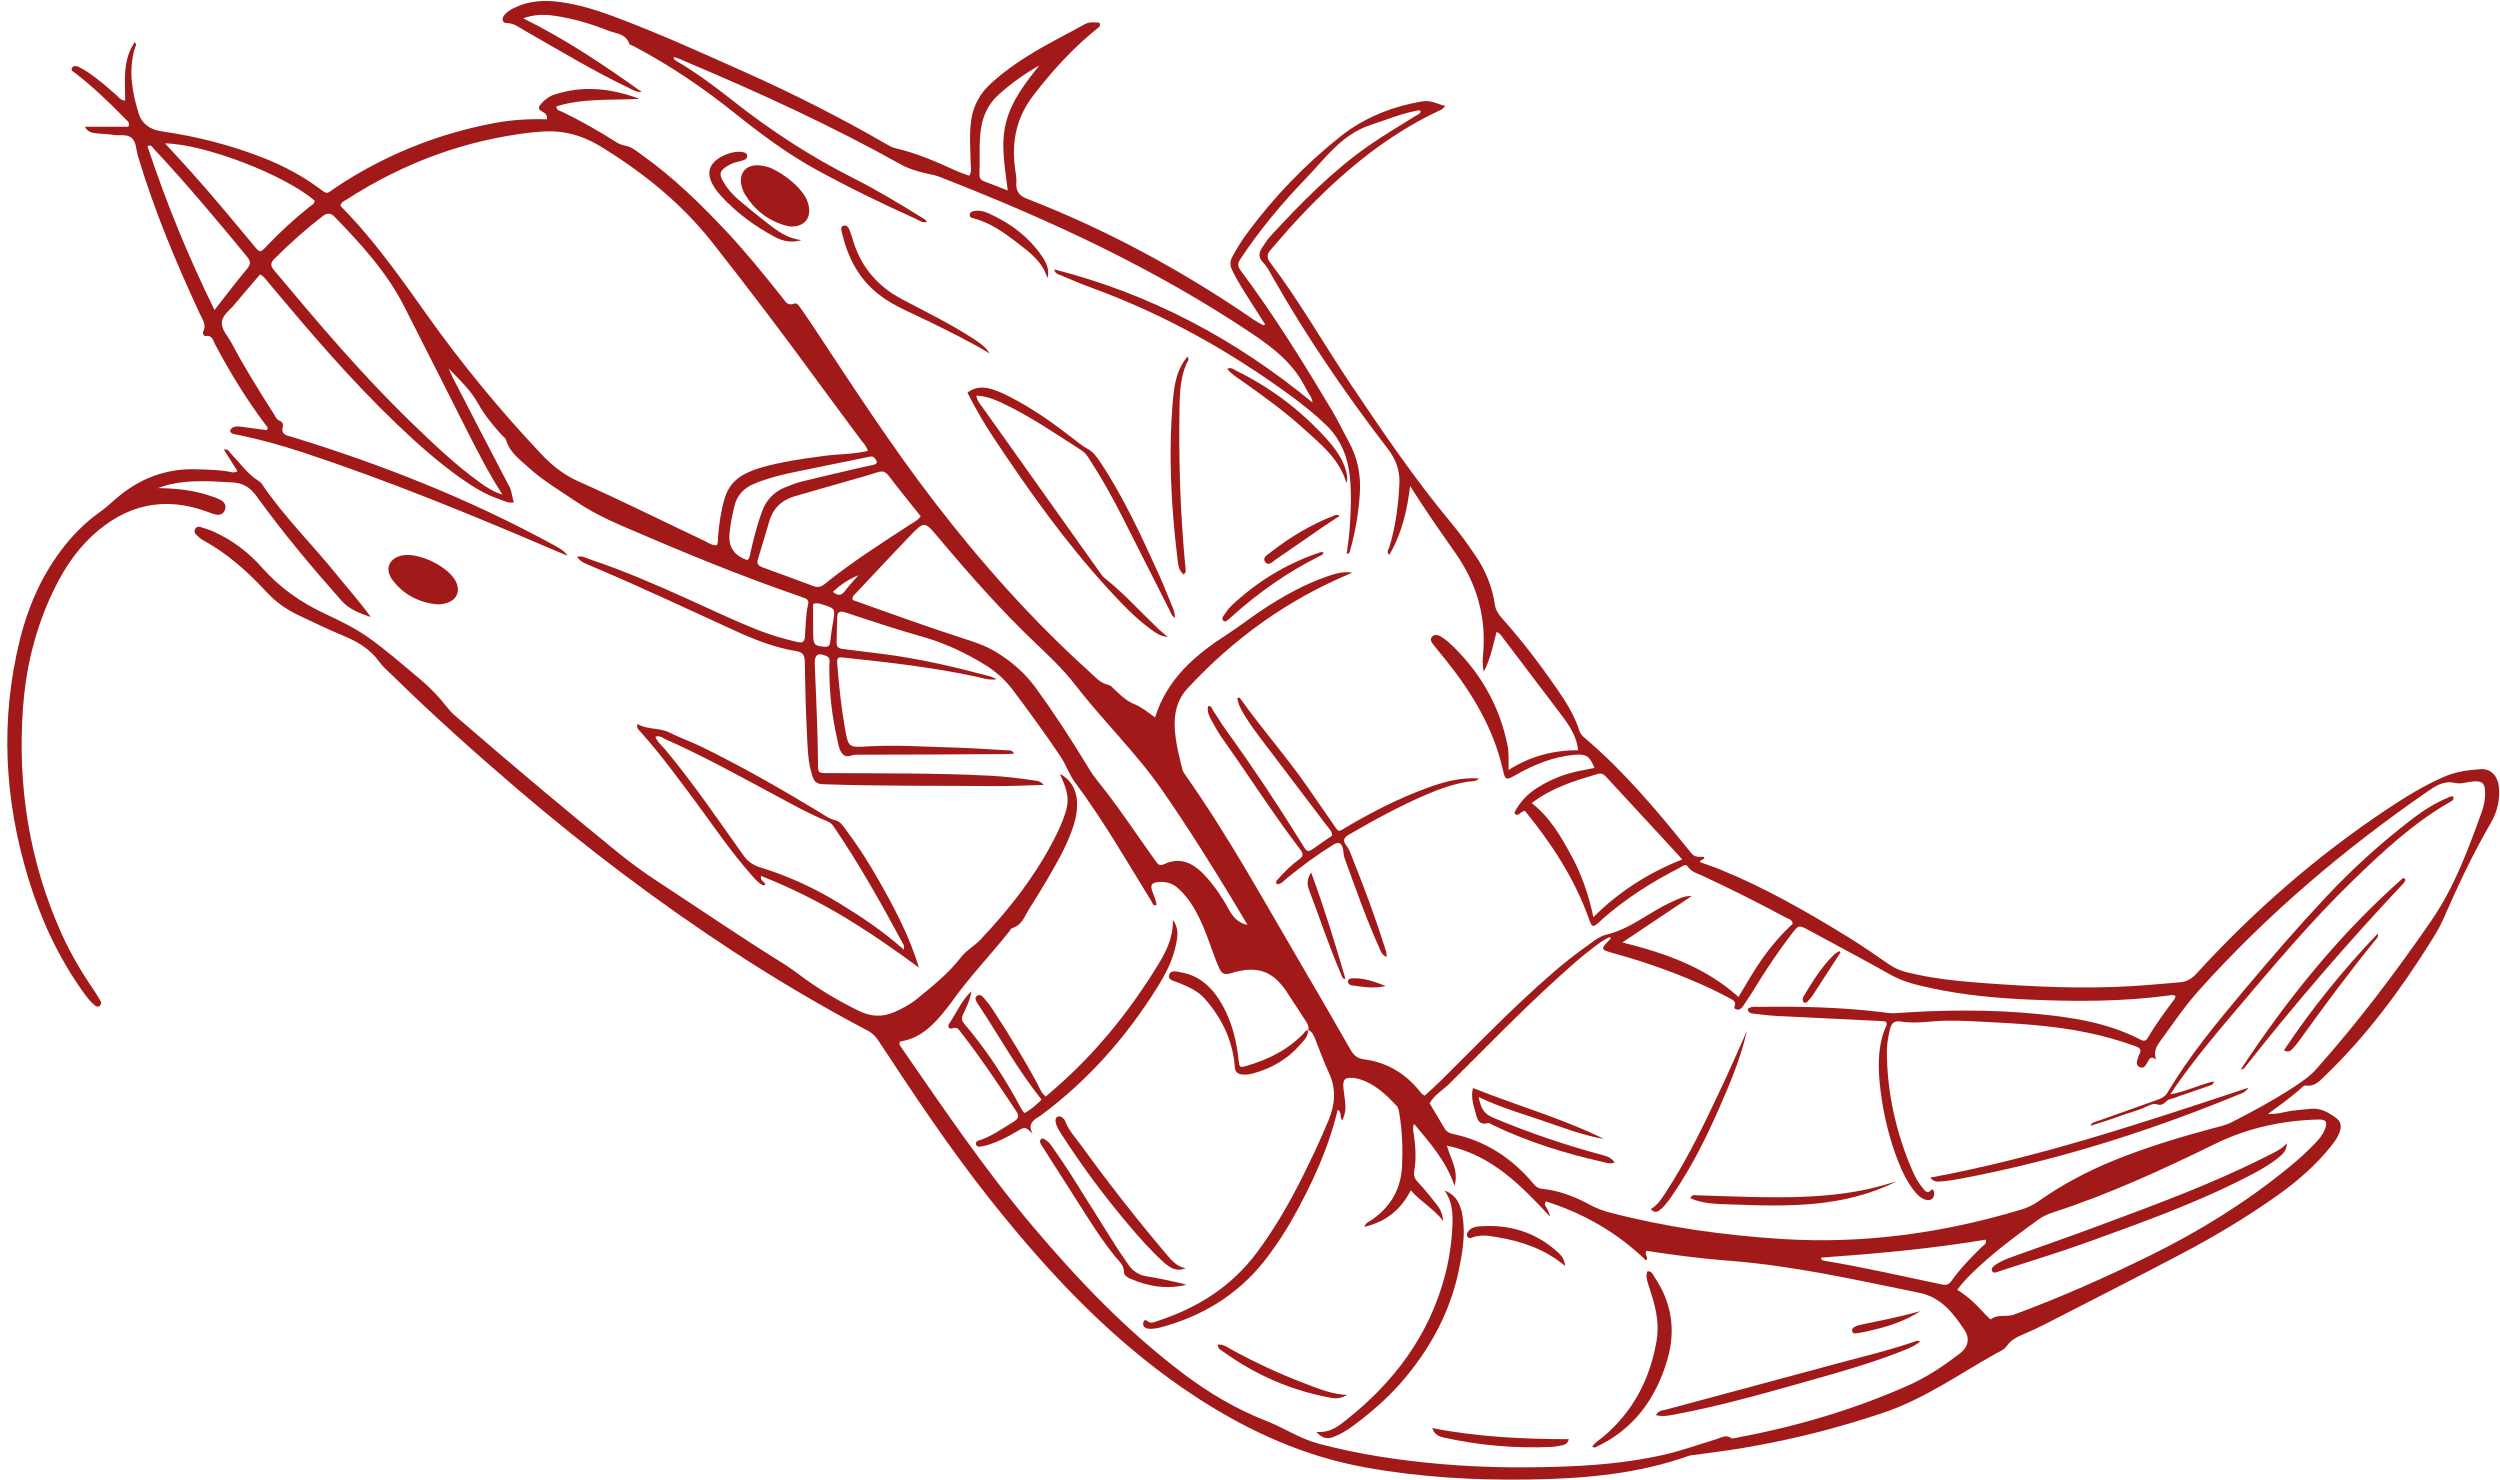 <?xml version="1.0" encoding="UTF-8" standalone="no"?><svg xmlns="http://www.w3.org/2000/svg" xmlns:xlink="http://www.w3.org/1999/xlink" fill="#a21919" height="304.3" preserveAspectRatio="xMidYMid meet" version="1" viewBox="-1.5 -0.2 513.9 304.3" width="513.9" zoomAndPan="magnify"><g><g id="change1_1"><path d="M267.43,211.58c.18-.78-.19-1.38-.59-2-1.32-2-2.58-4.04-3.93-6.03-2.75-4.06-5.78-5.17-10.54-3.95-.39,.1-.76,.25-1.15,.34-1.05,.24-1.58,.03-2.12-1.18-1.24-2.77-2.07-5.69-3.26-8.47-1.28-2.96-2.77-5.76-5.22-7.94-1.23-1.09-2.67-1.39-4.2-1.21-1.23,.15-1.45,.62-1.08,1.8,.3,.97,.85,1.87,.88,2.94-.78,.13-.82-.47-1.03-.82-5.08-8.22-9.89-16.63-15.68-24.39-1.26-1.69-1.88-3.7-3.04-5.42-3.13-4.64-6.42-9.17-9.79-13.64-1.61-2.14-3.58-3.86-5.86-5.25-4.04-2.47-8.31-4.45-12.88-5.73-4.85-1.36-9.63-2.94-14.4-4.52-.53-.18-1.06-.37-1.6-.51-.74-.19-1.3,.02-1.33,.87-.07,1.84-.1,3.68-.14,5.51-.02,1.15,.86,1.17,1.65,1.27,2.77,.35,5.55,.68,8.32,1.04,7.3,.97,14.45,2.63,21.55,4.54,.37,.1,.72,.29,1.41,.58-1.67,.29-2.92-.24-4.14-.5-9-1.95-18.13-2.95-27.26-3.93-1.34-.14-1.5-.03-1.38,1.46,.35,4.38,.79,8.76,1.57,13.08,.71,3.96,.73,3.94,4.69,3.71,5.84-.34,11.67,.07,17.5,.23,3.67,.1,7.34,.36,11.01,.57,.52,.03,1.15-.15,1.55,.7-.65,.03-1.22,.07-1.8,.08-10.23,.06-20.47,.13-30.7,.13-.85,0-1.77,.67-2.52,.05-.91-.75-1.03-1.97-1.28-3.04-1.18-5.08-1.72-10.24-1.66-15.46,0-.65,.32-1.44-.63-1.85-1.71-.75-2.44-.25-2.37,1.63,.25,6.87,.64,13.74,.67,20.61,0,1.81,.05,1.82,1.87,1.84,11.19,.08,22.39-.04,33.58,.54,3.12,.16,6.21,.56,9.29,1.01,.54,.08,1.06,.18,1.65,.88-3.46,.09-6.63,.26-9.8,.24-11.83-.1-23.67,.03-35.5-.38-1.27-.04-1.84-.38-2.28-1.77-.92-2.89-.94-5.83-1.09-8.76-.25-4.87-.36-9.75-.44-14.62-.02-1.32-.29-1.97-1.76-2.21-4.36-.72-8.47-2.32-12.48-4.15-9.96-4.55-19.85-9.23-29.95-13.47-.93-.39-1.95-.72-2.62-1.78,1.11-.25,1.96,.3,2.82,.59,6.9,2.32,13.57,5.21,20.19,8.21,4.66,2.11,9.28,4.31,14.03,6.2,2.68,1.06,5.43,1.88,8.24,2.52,.96,.22,1.47,.07,1.56-1.08,.17-2.23,.14-4.48,.66-6.67,.15-.63-.09-1.09-.75-1.28-.31-.09-.59-.24-.9-.34-12.56-4.31-24.8-9.39-36.98-14.66-3.17-1.37-6.2-2.91-9.06-4.84-3.31-2.23-6.76-4.26-9.74-6.96-1.82-1.65-3.88-3.1-4.65-5.65-.15-.48-.71-.84-1.08-1.26-1.75-1.96-3.38-3.93-4.69-6.29-1.48-2.68-3.8-4.89-6.04-7.18,.26,.59,.49,1.19,.78,1.75,3.89,7.52,7.76,15.06,11.71,22.55,.52,.99,.49,2.1,.93,3.19-1.1,.28-2.11-.32-3.12-.67-2.9-.99-5.47-2.62-7.95-4.38-4.64-3.3-8.88-7.07-12.98-11-9.44-9.02-17.9-18.94-26.27-28.93-.51-.61-.91-1.32-1.86-1.87-1.72,2.01-3.5,4.04-5.22,6.13-.96,1.17-2.48,2.2-2.64,3.63-.17,1.53,1.2,2.88,1.94,4.28,2.66,5.02,5.67,9.83,8.72,14.62,.34,.53,.55,1.18,1.21,1.43,.53,.21,.78,.68,.66,1.14-.46,1.79,.83,1.87,1.98,2.22,18.46,5.65,36.33,12.74,53.31,21.97,1.17,.64,2.41,1.2,3.26,2.43-.91-.38-1.83-.75-2.74-1.14-16.97-7.28-34.04-14.28-51.58-20.08-4.48-1.48-9.02-2.74-13.64-3.68-.31-.06-.64-.08-.92-.21-.28-.13-.59-.34-.46-.72,.07-.2,.25-.4,.44-.51,.59-.33,1.23-.27,1.87-.19,1.73,.24,3.47,.47,5.17,.71,.43-.5,.02-.77-.19-1.05-3.97-5.24-7.37-10.84-10.45-16.63-.4-.76-.53-1.9-1.92-1.68-.37,.06-.69-.49-.49-.9,.69-1.39-.14-2.45-.67-3.59-4.92-10.59-9.43-21.34-12.77-32.55-.38-1.28-.29-2.89-1.36-3.74-.98-.78-2.47-.35-3.73-.57-1.1-.19-2.23-.15-3.34-.3-.89-.12-1.89-.18-2.45-1.37h8.92c.43-.89-.26-1.23-.67-1.66-3.23-3.33-6.59-6.52-10.26-9.38-.35-.27-.98-.47-.63-1.07,.28-.48,.85-.42,1.29-.21,.65,.31,1.28,.66,1.88,1.06,2.13,1.42,4.05,3.11,5.97,4.81,.45,.4,.78,1.01,1.77,1.08-.01-4.11-.57-8.31,1.96-12,.55,.51,.11,.9,0,1.29-1.33,4.58-.52,9.08,.84,13.44,.62,1.98,2.31,3.26,4.66,3.59,7.3,1.04,14.41,2.86,21.27,5.59,3.95,1.58,7.68,3.56,11.11,6.1,1.86,1.38,1.48,1.17,3.26-.02,9.96-6.68,20.84-11.09,32.61-13.34,3.63-.69,7.29-.92,10.99-.8,.18-.85-.42-1.31-.9-1.54-1.2-.58-.75-1.15-.16-1.8,.72-.78,1.57-1.41,2.56-1.73,5.92-1.96,11.74-1.3,17.51,.86-5.72,.34-11.51-.19-17.07,1.55,.05,.93,.77,.91,1.22,1.13,3.67,1.79,7.22,3.77,10.66,5.96,.67,.43,1.31,.83,2.16,.96,1.38,.21,2.44,1.15,3.54,1.93,6.35,4.52,11.91,9.92,17.23,15.58,4.11,4.37,7.88,9.04,11.62,13.73,.62,.77,1.05,1.82,2.46,1.25,.55-.22,.97,.44,1.29,.9,.87,1.24,1.74,2.49,2.58,3.76,8.06,12.21,16.02,24.49,24.94,36.1,9.62,12.51,20.08,24.27,31.81,34.86,1.22,1.11,2.31,2.44,4.09,2.8,.35,.07,.65,.45,.94,.72,1.28,1.19,2.47,2.47,4.17,3.15,1.54,.62,2.85,1.7,4.35,2.78,2.5-7.92,8.18-12.79,14.68-16.98,2.48-1.6,4.82-3.43,7.28-5.07,4.27-2.83,8.73-5.34,13.6-7,1.62-.55,3.25-1.02,4.99-.7-13.12,5.41-24.29,13.44-33.85,23.76-2.77,2.98-2.96,6.62-2.44,10.35,.3,2.13,.85,4.22,1.35,6.31,.11,.45,.41,.86,.68,1.25,8.76,12.44,16.07,25.77,23.75,38.86,3.4,5.79,6.76,11.6,10.09,17.43,.63,1.11,1.35,1.88,2.7,2.05,4.94,.62,8.85,3.04,11.88,6.96,.14,.18,.37,.28,.72,.53,1.09-1.02,2.23-2.01,3.3-3.07,5.74-5.68,11.35-11.49,17.27-16.99,3.98-3.71,8.03-7.34,12.47-10.49,1.37-.97,2.72-2.18,4.31-2.55,4.97-1.18,8.75-4.6,13.25-6.64,1.35-.61,2.64-1.39,4.28-1.29-4.68,3.13-9.36,6.26-14.25,9.53,8.84,2.22,17.08,5.08,23.87,11.21,1.69-2.81,3.22-5.52,5.02-8.05,1.81-2.55,3.85-4.9,6.12-6.98-.09-.91-.84-.99-1.35-1.26-5.63-3.04-11.34-5.9-17.14-8.6-1.06-.49-2.26-.76-3.01-1.85-.54-.78-1.18-.09-1.68,.16-5.72,2.91-11.11,6.32-15.94,10.58-.24,.21-.45,.45-.69,.66-1.25,1.09-1.46,1.02-2.04-.62-2.94-8.32-7.69-15.56-13.17-22.27-.83,.02-1.1,.89-1.79,.79-.27-.14-.43-.37-.32-.59,1.09-2.11,2.7-3.76,4.7-5.01,2.81-1.76,5.84-2.94,9.11-3.53,.86-.16,1.72-.35,2.58-.52-1.05-2.45-1.66-2.89-4.03-2.69-4.39,.36-8.36,2-12.15,4.15-2,1.13-2.16,1.11-2.65-1.06-1.95-8.63-6.41-15.94-11.86-22.74-.8-1-1.63-1.97-2.42-2.98-.39-.51-.82-1.12-.21-1.7,.54-.52,1.22-.29,1.78,.05,.55,.32,1.08,.7,1.55,1.13,6.3,5.8,10.44,12.85,12.13,21.28,.16,.78,.17,1.59,.2,2.38,.03,.79,0,1.58,0,2.61,4.4-2.78,9.17-4.09,14.3-4.05-.37-3.49-2.48-5.97-4.41-8.54-3.61-4.79-7.24-9.56-10.87-14.33-.38-.49-.64-1.11-1.49-1.45-.71,2.62-1.14,5.32-2.63,8.16-.35-1.59-.21-2.69-.12-3.76,.64-7.57-1.33-14.38-5.68-20.58-3.16-4.51-6.32-9.03-9.34-13.82-.6,5-1.7,9.79-4.28,14.16-.66-.62-.14-1.14,.02-1.64,1.3-4.23,1.84-8.57,2.06-12.98,.13-2.76-.75-5.06-2.4-7.21-8.67-11.3-16.72-23.02-23.74-35.43-.55-.97-1.06-2.02-1.83-2.79-1.01-1-.98-1.94-.32-2.99,.55-.88,1.13-1.76,1.82-2.52,6.18-6.71,12.56-13.23,20.06-18.49,3.13-2.2,6.46-4.12,9.7-6.17,.39-.25,.88-.38,1.08-.85-.03-.36-.3-.33-.5-.3-3.39,.61-6.56,1.93-9.81,3-5.97,1.97-9.3,6.87-13.3,11.01-4.94,5.12-9.49,10.58-13.44,16.54-.7,1.05-.52,1.59,.13,2.46,6.89,9.24,12.94,19.03,18.84,28.92,1.18,1.99,2.16,4.1,3.28,6.13,1.88,3.39,2.56,6.99,2.29,10.85-.27,3.93-.92,7.77-1.99,11.54-.08,.29-.08,.66-.71,.72,.21-1.73,.49-3.41,.61-5.11,.24-3.51,.4-7.04,.07-10.54-.39-4.14-1.83-7.88-4.91-10.85-2.19-2.11-4.55-4.02-7-5.82-12.7-9.33-26.31-16.96-41.15-22.37-2.17-.79-4.31-1.71-6.44-2.61-.48-.2-1.12-.27-1.28-1.19,19.76,5.05,37.23,14.3,53.09,27.38-.17-1.26-.9-1.93-1.29-2.74-2.44-5.08-6.55-8.35-11.17-11.45-20.05-13.44-41.77-23.47-64.16-32.19-.82-.32-1.67-.5-2.54-.68-1.95-.42-3.86-.98-5.62-1.97-14.18-7.92-28.93-14.67-43.89-20.98-.86-.36-1.68-.87-2.7-.98,.16,.63,.61,.78,.99,1,4.07,2.41,7.82,5.26,11.53,8.18,7.68,6.05,15.86,11.34,24.6,15.75,4.86,2.45,9.5,5.27,14.12,8.14,.32,.2,.7,.35,.82,.8-.88,.24-1.53-.32-2.23-.64-6.99-3.16-13.9-6.5-20.62-10.2-5.98-3.29-11.41-7.37-16.72-11.62-6.51-5.21-13.38-9.85-20.76-13.73-.28-.15-.74-.24-.82-.46-.72-2.11-2.78-2.07-4.36-2.7-3.49-1.39-7.09-2.46-10.83-3.02-2.56-.38-4.45-.26-6.62,.5,8.74,4.29,16.61,9.61,24.37,15.14-1.04,.09-1.85-.44-2.68-.84-7.36-3.53-14.33-7.77-21.41-11.8-1.15-.66-2.2-1.53-3.69-1.52-.83,0-1.07-.88-.5-1.6,.61-.76,1.45-1.24,2.33-1.65C107.32-.03,110.31-.21,113.38,.18c3.83,.49,7.5,1.6,11.1,2.94,9.22,3.43,18.17,7.49,27.14,11.5,9.94,4.44,19.62,9.34,29.04,14.79,.62,.36,1.27,.72,1.96,.88,4.31,.99,8.34,2.75,12.34,4.58,.86,.39,1.77,.67,2.77,1.05,.59-.87,.31-1.76,.3-2.59-.05-2.95-.32-5.9,.11-8.86,.45-3.07,1.88-5.57,4.16-7.62,3.16-2.85,6.7-5.19,10.38-7.29,2.91-1.66,5.91-3.17,8.84-4.8,1.01-.56,1.99-.32,2.95-.31,.31,.56,.05,.83-.28,1.1-5.03,4.01-9.32,8.73-13.24,13.81-3.42,4.42-4.55,9.42-3.82,14.91,.14,1.03,.36,2.08,.29,3.1-.12,1.78,.59,2.67,2.27,3.32,16.54,6.42,32.02,14.86,46.64,24.9,.59,.4,1.22,.73,1.84,1.08,.04,.02,.13-.06,.39-.19-.9-1.4-1.79-2.78-2.67-4.18-1.45-2.3-2.96-4.54-4.13-7.02-.48-1.02-.43-1.78,.04-2.67,.9-1.7,1.92-3.32,3.06-4.87,5.49-7.44,11.86-14.06,19.08-19.81,4.95-3.95,10.72-6.25,16.99-7.3,1.74-.29,3.04,.59,4.61,.92-.34,.65-.81,.8-1.23,1-11.99,5.65-21.7,14.22-30.52,23.91-1.4,1.54-2.72,3.14-4.09,4.7-.74,.83-.85,1.62-.14,2.55,6.05,7.97,10.97,16.69,16.53,24.99,6.6,9.82,13.23,19.61,20.82,28.71,1.74,2.08,3.32,4.31,4.85,6.55,2.1,3.07,3.5,6.47,4.03,10.17,.18,1.21,.82,2.03,1.56,2.87,3.99,4.48,7.63,9.25,11.05,14.18,1.91,2.76,3.73,5.59,4.76,8.83,.23,.74,.76,1.2,1.31,1.66,7.88,6.74,14.52,14.62,21,22.66,1.3,1.61,1.27,1.63,3.32,1.61,.19,.73-.8,.4-.84,1.08,1.36,.49,2.78,.95,4.16,1.52,9.29,3.79,17.95,8.75,26.46,14,2.79,1.72,5.49,3.59,8.18,5.46,1.14,.79,2.33,1.31,3.68,1.65,5.14,1.29,10.39,1.83,15.65,2.22,10.13,.75,20.27,1.25,30.43,.65,3.35-.2,6.69-.51,10.04-.79,1.46-.12,2.46-.71,3.45-1.79,11.65-12.74,24.56-24.04,38.92-33.63,3.86-2.57,7.8-5.02,12.07-6.87,2.36-1.03,4.91-1.37,7.44-1.53,2.08-.13,3.5,1.38,3.73,3.59,.27,2.63-.31,5.15-1.61,7.39-3.7,6.37-6.83,13.01-9.77,19.76-.82,1.89-1.95,3.67-3.06,5.43-6.08,9.63-12.86,18.71-21.07,26.65-1.18,1.14-2.27,2.52-4.24,2.2-.19-.03-.46,.15-.62,.3-2.08,1.95-4.43,3.59-7.09,5.55,2.01,.11,3.43-.45,4.89-.65,1.27-.18,2.54-.25,3.81-.39,2.08-.23,3.67,.68,5.26,1.84,1.04,.76,1.16,1.62,.84,2.71-.35,1.17-1.05,2.14-1.8,3.08-3.12,3.9-6.84,7.16-10.9,10.05-6.33,4.5-12.98,8.49-19.85,12.1-9.26,4.88-18.6,9.62-27.91,14.4-1.42,.73-2.87,1.42-4.34,2.03-1.42,.59-2.78,1.22-3.69,2.53-.58,.82-1.53,1.16-2.34,1.61-7.51,4.21-14.61,9.26-22.85,12.05-9.47,3.21-19.16,5.65-29.02,7.3-3.31,.56-6.64,.96-9.96,1.43-.4,.06-.81,.06-1.18,.19-10.62,3.79-21.68,4.7-32.82,4.87-11.37,.18-22.69-.48-33.9-2.53-12.22-2.24-23.26-7.18-33.69-13.85-17.01-10.9-30.6-25.32-43.05-40.97-8.32-10.46-15.71-21.58-23.05-32.73-.58-.88-1.2-1.61-2.18-2.13-9.41-4.96-18.57-10.36-27.47-16.17-15.61-10.19-30.46-21.42-44.62-33.53-8.81-7.53-17.45-15.27-25.73-23.39-.91-.9-1.92-1.73-2.66-2.76-1.89-2.64-4.49-4.19-7.43-5.39-3.1-1.27-6.11-2.77-9.15-4.19-2.49-1.16-4.7-2.72-6.57-4.74-3.87-4.19-8.07-7.98-13.13-10.72-.55-.3-1.02-.76-1.46-1.21-.28-.29-.35-.71-.12-1.11,.24-.4,.63-.51,1.03-.39,.91,.28,1.84,.56,2.71,.95,3.86,1.72,7.19,4.24,9.95,7.37,3.62,4.1,7.91,7.14,12.83,9.45,3.09,1.45,6.22,2.95,9,4.91,3.72,2.61,7.14,5.65,10.64,8.56,2.15,1.79,4.08,3.82,5.79,6.05,.72,.94,1.69,1.7,2.59,2.48,10.65,9.2,21.41,18.27,32.33,27.14,2.61,2.12,5.32,4.09,8.13,5.93,8.63,5.64,17.13,11.49,25.9,16.92,1.49,.92,2.89,2.01,4.31,3.04,3.57,2.59,7.35,4.81,11.32,6.73,2.38,1.15,4.72,1.27,7.16,.2,1.62-.71,3.18-1.52,4.55-2.63,3.29-2.67,6.61-5.31,9.22-8.7,1.09-1.42,2.7-2.25,3.91-3.52,6.18-6.53,11.67-13.58,15.68-21.68,.25-.5,.49-1.01,.71-1.52,2.09-4.89,2.09-6.23,0-10.88,2.03,.93,3.35,3.02,3.5,5.61,.14,2.28-.46,4.44-1.26,6.54-1.28,3.36-3.09,6.46-4.89,9.56-1.2,2.07-2.49,4.1-3.76,6.13-.9,1.45-1.43,3.24-3.37,3.79-.26,.07-.44,.45-.63,.7-3.88,4.88-8.22,9.38-11.84,14.48-.32,.46-.68,.89-1.02,1.33-2.54,3.28-5.35,6.2-9.57,6.83-.33,.5-.1,.77,.07,1.01,8.69,12.56,17.23,25.22,27.1,36.91,9.36,11.08,19.34,21.53,30.95,30.31,5.26,3.97,10.88,7.33,17.02,9.72,3.69,1.43,6.97,3.69,10.87,4.73,8.3,2.21,16.74,3.45,25.27,4.19,7.74,.67,15.49,.79,23.25,.57,7.52-.21,15.02-.8,22.37-2.47,3.71-.84,7.32-2.16,10.97-3.26,.95-.28,1.85-.96,2.94-.2,.3,.21,.92-.02,1.39-.11,12.06-2.27,23.76-5.71,34.99-10.69,3.83-1.7,7.26-4.01,10.58-6.54,1.95-1.48,2.04-3.29,1.02-4.83-2.3-3.46-4.79-6.76-9.31-7.68-12.91-2.63-25.77-5.56-38.96-6.58-5.73-.45-11.44-1.15-17.07-2.05-.67,.7,.55,1.4-.14,1.98-5.89-5.71-12.79-9.67-20.58-12.14-.51,.78,.13,1.15,.3,1.61,.18,.49,.46,.95,.56,1.52-5.96-6.32-11.87-12.64-21.23-14.6,.84,2.86,2.46,5.13,1.58,8.27-1.72-5.1-5-8.75-8.32-12.74-.38,.96-.12,1.65-.03,2.29,.35,2.47,.5,4.94,.07,7.4-.17,.95,.08,1.59,.77,2.31,1.33,1.38,2.5,2.91,3.71,4.4,.81,.99,1.38,2.11,1.44,3.51-1.86-2.39-4.5-3.84-6.64-6.23-2.08,4.03-5.12,6.46-9.54,7.5,.3-.89,.94-1.03,1.39-1.34,3.96-2.7,6.16-6.37,6.37-11.22,.15-3.53,.04-7.03-.53-10.52-.1-.64-.15-1.33-.59-1.8-2.2-2.34-4.5-4.56-7.7-5.51-.38-.11-.78-.2-1.17-.23-1.8-.15-2.24,.3-2.06,2.13,.08,.87,.23,1.74,.32,2.62,.18,1.7,.1,2.28-.5,3.94-.74-.5-.01-1.63-1.01-2.13-1.91,8.05-5.37,15.44-9.39,22.58-1.45,2.58-3.1,5.04-4.86,7.42-5.29,7.13-12.28,11.79-20.74,14.32-1.15,.34-2.29,.7-3.51,.69-.58,0-1.16-.09-1.42-.66-.11-.25-.07-.66,.07-.9,.15-.27,.41-.32,.75-.02,.73,.64,1.52,.16,2.24-.08,8.1-2.66,15.01-7.03,20.19-13.94,3.56-4.75,6.53-9.86,9.19-15.15,2.01-4,3.93-8.04,5.63-12.18,1.33-3.26,1.58-6.44,.03-9.73-1.06-2.24-1.86-4.59-2.79-6.88-.3-.73-.57-1.51-1.4-1.84l.05,.05Zm174.24,6.01c-1.11-.86-1.37-.07-1.74,.58-.35,.61-.73,1.42-1.63,.97-.84-.42-.53-1.21-.31-1.91,.07-.23,.14-.46,.26-.67,.55-.97,.13-1.38-.82-1.72-3.24-1.16-6.54-2.09-9.91-2.79-7.23-1.49-14.58-1.88-21.92-2.24-3.27-.16-6.58-.34-9.82-.05-2.23,.2-4.41,.37-6.61,.02-1.15-.18-1.81,.25-2.11,1.38-.42,1.63-.71,3.28-.7,4.97,.08,8.42,1.89,16.48,5.2,24.2,.6,1.4,1.35,2.72,2.34,3.89,.41,.48,.83,1.03,1.51,.26,.33-.37,.55-.07,.62,.27,.27,1.28-.57,2.06-1.8,1.64-1.02-.36-1.73-1.12-2.37-1.95-1.32-1.73-2.28-3.65-3.08-5.67-1.89-4.78-3.1-9.75-3.72-14.84-.51-4.22-.68-8.46,.87-12.55,.19-.49,.65-.96,.21-1.6-.35-.04-.75-.09-1.14-.11-7.11-.35-14.21-.67-21.32-1.04-1.59-.08-3.18-.29-4.77-.47-.54-.06-1.1-.19-1.14-.97,.7-.58,1.53-.41,2.29-.42,8.32-.13,16.63,.07,24.9,1.04,1.03,.12,2.04,.33,3.1,.26,9.66-.69,19.33-.79,28.99,.13,7.42,.7,14.76,1.82,21.49,5.33,.78,.41,1.14,.17,1.52-.48,1.61-2.77,3.52-5.33,5.44-7.89,.13-.17,.13-.43,.19-.63-.5-.28-.98-.16-1.44-.09-9.55,1.28-19.14,1.25-28.73,.83-6.71-.3-13.4-.92-19.98-2.34-2.87-.62-5.72-1.25-8.35-2.73-5.57-3.14-11.22-6.12-16.84-9.17-2.09-1.13-2.1-1.15-3.6,.8-2.69,3.49-5.12,7.14-7.42,10.9-.71,1.16-1.44,2.3-2.22,3.42-.39,.56-.75,1.36-1.64,1.15-.91-.21-.13-.94-.32-1.4-.21-.5-.68-.67-1.08-.89-1.34-.71-2.68-1.42-4.06-2.06-6.33-2.92-12.85-5.28-19.57-7.13-3.04-.84-3.04-.86-.91-2.99,.16-.16,.14-.26-.24-.36-1.15,.5-2.21,1.33-3.29,2.14-2.56,1.92-4.93,4.07-7.3,6.22-7.71,6.98-14.92,14.47-22.31,21.78-1.34,1.33-3.08,2.26-4.02,4,.98,1.64,1.99,3.26,2.94,4.93,.42,.74,.93,1.16,1.81,1.34,6.75,1.42,12.2,4.99,16.59,10.25,.49,.58,.97,.96,1.77,1.04,3.64,.36,6.97,1.71,10.15,3.44,1.21,.66,2.47,1.09,3.79,1.44,11.56,3.02,23.31,4.67,35.24,5.43,16.89,1.08,33.3-1.2,49.43-6.07,1.24-.37,2.36-.92,3.42-1.67,4.78-3.38,9.93-6.11,15.35-8.33,6.67-2.73,13.55-4.81,20.5-6.67,1.31-.35,2.64-.62,3.87-1.25,4.27-2.19,8.5-4.44,12.52-7.07,1.73-1.13,3.49-2.29,4.86-3.83,8.57-9.62,16.32-19.87,23.64-30.49,4.75-6.89,7.56-14.56,10.36-22.3,.49-1.35,.78-2.77,.73-4.23-.07-1.78-.57-2.26-2.38-2.14-1.27,.09-2.62,.6-3.8,.32-2.35-.55-3.98,.6-5.69,1.77-17.15,11.85-32.95,25.25-46.9,40.79-3.01,3.35-5.49,7.05-8.12,10.66-.8,1.1-1.26,2.2-.75,3.64ZM176.88,92.47c-.23-.95-.85-1.49-1.31-2.12-2.75-3.73-5.56-7.42-8.28-11.17-7.24-9.95-14.67-19.75-22.28-29.43-6.39-8.12-14.16-14.38-22.89-19.75-4.13-2.54-8.26-3.58-12.94-3.09-.4,.04-.8,.04-1.2,.09-13.83,1.55-26.51,6.27-38.19,13.79-.5,.32-1.18,.51-1.31,1.31,1.13,1.2,2.31,2.4,3.42,3.65,5.21,5.87,9.74,12.26,14.27,18.65,7.23,10.18,15.14,19.8,23.72,28.87,2.17,2.29,4.62,4.2,7.5,5.48,8.76,3.89,17.34,8.17,26,12.27,.77,.37,1.49,.96,2.47,.85,.28-.52,.19-1.08,.23-1.63,.22-2.71,.59-5.39,1.37-8.01,.68-2.28,2.06-3.93,4.16-5.01,1.14-.59,2.34-1.02,3.57-1.37,4.16-1.18,8.43-1.76,12.71-2.34,2.97-.41,6.01-.3,8.99-1.03Zm78.06,97.47c-.81-1.36-1.6-2.74-2.42-4.09-4.84-8.01-9.79-15.93-15.13-23.62-5.4-7.77-12.23-14.32-17.98-21.79-2.33-3.02-5.15-5.69-7.93-8.33-7.21-6.84-13.75-14.27-20.13-21.87-2.8-3.34-2.83-3.38-5.96-.11-3.66,3.8-7.25,7.67-10.86,11.51-.37,.39-.92,.7-.76,1.5,7.48,2.63,14.96,5.4,22.57,7.84,2.4,.77,4.73,1.52,6.97,2.89,3.22,1.97,5.9,4.32,8.1,7.33,3.67,5.05,7.08,10.27,10.32,15.59,.66,1.09,1.32,2.2,2.12,3.19,3.17,3.92,6.06,8.04,8.93,12.19,1.09,1.58,2.23,3.13,3.32,4.7,.4,.57,.8,.98,1.57,.62,3.74-1.77,6.45-.04,8.85,2.65,1.82,2.03,3.32,4.31,4.63,6.69,.84,1.53,1.91,2.72,3.81,3.11Zm145.88,74.99c2.41,1.45,4.17,3.3,5.9,5.19,.31,.34,.96,.94,1.02,.89,1.42-1.17,3.2-.4,4.79-.99,9.53-3.52,18.78-7.63,27.89-12.11,10.14-4.98,19.69-10.9,28.45-18.04,1.98-1.62,3.9-3.31,5.64-5.18,.77-.82,1.49-1.69,1.9-2.75,.59-1.53,.26-2.05-1.41-2.01-7.35,.19-14.44,1.73-21.04,4.95-10.92,5.33-21.92,10.42-33.5,14.16-1.07,.35-2.07,.82-2.99,1.48-3.62,2.63-7.24,5.26-10.6,8.23-2.09,1.84-4.18,3.7-6.05,6.19ZM101.79,101.47c-2.71-4.18-4.94-8.52-7.14-12.86-4.36-8.63-8.7-17.27-13.09-25.88-3.56-7-8.81-12.7-14.2-18.29-.91-.94-1.61-.93-2.63-.14-3.48,2.7-6.75,5.62-9.86,8.74-.93,.93-.69,1.52,.03,2.38,9.03,10.79,18.1,21.54,28.25,31.32,4.49,4.33,8.98,8.65,14.07,12.29,1.41,1.01,2.86,1.95,4.56,2.43Zm85.98,4.47c-2.27-2.86-4.49-5.58-6.62-8.37-.64-.84-1.23-1.01-2.23-.7-2.51,.8-5.05,1.49-7.58,2.22-3.22,.93-6.45,1.82-9.66,2.78-2.55,.77-4.26,2.44-5.03,5.02-.78,2.6-1.52,5.21-2.34,7.79-.33,1.03,.11,1.45,.99,1.77,3.45,1.25,6.9,2.51,10.34,3.81,.92,.35,1.61,.22,2.4-.42,5.54-4.48,11.54-8.29,17.49-12.18,.72-.47,1.55-.81,2.24-1.73Zm125.59,58.94c3.8,2.98,6,6.87,8.14,10.79,2.14,3.91,3.58,8.1,4.53,12.67,5.34-5.33,11.36-9.12,18.28-11.88-1.63-1.77-3.12-3.4-4.62-5.03-3.57-3.87-7.15-7.73-10.72-11.6-.54-.58-1.03-1.24-2.01-.95-4.66,1.38-9.33,2.76-13.6,5.99ZM32.43,29.28c2.02,2.21,3.82,4.13,5.56,6.08,4.36,4.88,8.54,9.91,12.71,14.95,1.24,1.5,1.28,1.49,2.65,.05,2.75-2.9,5.68-5.59,8.82-8.08,.41-.33,1.01-.55,.99-1.24-6.1-5.27-22.43-11.6-30.73-11.77Zm10.17,34.24c2.35-3,4.45-5.79,6.69-8.47,.88-1.05,.67-1.68-.11-2.62-6.19-7.51-12.44-14.97-19.1-22.08-.27-.29-.45-.89-1.27-.51,3.79,11.48,8.35,22.63,13.79,33.69Zm330.22,194.79c.07,.45,.26,.58,.51,.62,8.19,1.34,16.28,3.23,24.4,4.92,.95,.2,1.47-.1,1.99-.84,1.81-2.55,3.99-4.77,6.23-6.95,.35-.34,1.01-.57,.74-1.44-11.2,1.88-22.52,2.89-33.87,3.7ZM152.11,114.94c.53-.36,.52-.95,.64-1.48,.65-2.88,1.37-5.74,2.39-8.52,.85-2.3,2.37-3.96,4.62-4.91,1.17-.49,2.38-.95,3.61-1.26,4.03-1,8.07-1.92,12.11-2.86,.85-.2,1.71-.38,2.57-.56,.33-.07,.69-.25,.69-.56,0-.27-.25-.57-.45-.81-.44-.55-.98-.31-1.53-.19-5.16,1.06-10.32,2.07-15.47,3.16-2.65,.56-5.27,1.25-7.79,2.3-2.15,.9-3.52,2.39-4.06,4.67-.45,1.87-.82,3.74-.99,5.65q-.36,4.02,3.67,5.37Zm53.54-75.98c-.58-4.94-1.51-9.43-.36-13.95,1.16-4.56,3.98-8.16,6.86-11.76-3.05,1.72-5.82,3.7-8.36,6-2.1,1.9-3.25,4.26-3.65,7.06-.45,3.1-.17,6.21-.3,9.31-.03,.73,.21,1.18,.93,1.45,1.49,.54,2.95,1.14,4.89,1.89Zm-40,84.97c0,2.06-.04,4.2,.01,6.34,.05,2.1,.29,2.28,2.29,2.47,.84,.08,1.13-.23,1.21-1.02,.14-1.35,.34-2.69,.57-4.02,.5-2.8,.49-2.82-2.24-3.67-.54-.17-1.06-.34-1.85-.1Zm9.34-5.91c-1.97,.83-3.74,1.95-5.28,3.46,.99,.79,1.72,.84,2.49-.2,.84-1.15,1.85-2.18,2.79-3.27Z"/><path d="M30.93,100.13c3.96,.06,7.73,.47,11.37,1.79,.6,.22,1.21,.44,1.74,.77,.76,.49,1.02,1.24,.63,2.08-.35,.76-1.06,.95-1.82,.8-.54-.11-1.07-.32-1.59-.52-9.01-3.37-16.94-1.53-23.89,4.97-3.8,3.55-6.44,7.92-8.55,12.62-3.25,7.22-5.04,14.83-5.6,22.69-1.15,16.14,1.31,31.7,7.99,46.52,1.85,4.09,4.14,7.93,6.67,11.63,.45,.66,.86,1.35,1.26,2.04,.22,.38,.2,.8-.17,1.07-.38,.27-.76,.07-1.08-.2-.99-.83-1.73-1.88-2.47-2.92-5.05-7.1-8.62-14.94-11.14-23.24-4.9-16.16-5.77-32.5-1.68-48.97,1.63-6.57,4.27-12.71,8.34-18.18,2.31-3.1,4.97-5.83,8.14-8.06,1.11-.78,2.11-1.71,3.13-2.6,4.84-4.25,10.43-6.41,16.91-6.15,2.23,.09,4.48,.09,6.68,.53,.44,.09,.93,.27,1.5-.17l-2.78-4.41c.94-.2,1.1,.47,1.44,.82,1.88,1.94,3.42,4.23,5.78,5.68,.2,.12,.4,.29,.53,.48,4.55,6.76,10.38,12.46,15.47,18.77,2.26,2.8,4.67,5.47,6.99,8.68-2.43-.83-4.46-1.61-6.05-3.4-6.1-6.88-12.01-13.92-17.39-21.38-1.35-1.87-2.81-2.8-5.06-2.91-4.23-.21-8.46-.57-12.65,.38-.9,.2-1.77,.52-2.66,.79Z"/><path d="M129.53,148.62c2.06,1.23,4.5,.71,6.62,1.78,2.13,1.07,4.41,1.86,6.56,2.91,8.39,4.11,16.5,8.75,24.49,13.59,.95,.58,1.84,1.26,2.97,1.5,1.02,.21,1.55,1.09,2.12,1.84,2.41,3.19,4.57,6.55,6.55,10.01,3.36,5.87,6.56,11.82,8.55,18.45-5.03-3.71-10.15-7.27-15.5-10.48-5.4-3.24-11.03-6.02-16.94-8.36-.28,1,.78,1.14,.87,1.79-.22,.19-.46,.14-.67,.03-.93-.51-1.57-1.34-2.26-2.11-4.25-4.79-7.8-10.11-11.61-15.24-3.58-4.8-7.11-9.64-11.12-14.1-.34-.38-.87-.73-.63-1.61Zm54.78,46.44c0-.61,.05-.79,0-.91-4.5-8.37-9.13-16.67-14.5-24.53-.34-.5-.73-.78-1.26-1-4-1.64-7.75-3.77-11.55-5.81-7.11-3.81-14.17-7.71-21.55-10.98-.69-.3-1.33-.94-2.24-.58,.42,1.11,1.34,1.8,2.05,2.65,5.74,6.88,10.76,14.29,15.95,21.58,.93,1.31,1.91,2.11,3.57,2.62,5.74,1.76,11.18,4.27,16.31,7.41,4.57,2.79,9,5.77,13.24,9.54Z"/><path d="M239.63,188.94c1.25,1.77,.93,3.29,.66,4.75-.62,3.36-2.18,6.34-3.97,9.19-6.38,10.2-14.23,19.08-23.93,26.25-.06,.05-.12,.1-.19,.14-1.45,.78-2.48,1.74-1.41,3.63-1.53-1.53-1.54-1.54-3.18-.57-1.93,1.14-3.91,2.17-6.07,2.83-.53,.16-1.08,.27-1.63,.35-.33,.05-.65-.09-.77-.43-.17-.5,.19-.73,.58-.85,2.64-.81,4.82-2.46,7.14-3.85,1.08-.64,1.17-1.23,.47-2.27-3.65-5.45-7.25-10.92-11.3-16.09-.43-.55-.72-1.19-1.71-.84-.79,.28-1.09-.4-.7-.96,1.51-2.22,2.54-4.77,4.57-6.66-.24,1.74-1.03,3.26-1.74,4.81-.35,.75-.26,1.27,.29,1.91,4.59,5.37,8.41,11.26,11.73,17.49,.15,.28,.37,.51,.6,.83,1.4-.72,2.48-1.73,3.54-2.75-4.97-6.2-8.68-13.04-12.97-19.49-.13-.2-.26-.4-.38-.61-.25-.45-.4-.93,.11-1.27,.49-.32,.94-.04,1.26,.34,.62,.73,1.25,1.46,1.77,2.26,3.34,5.08,6.52,10.25,9.4,15.6,.44,.83,.73,1.78,1.66,2.53,1.36-1.19,2.75-2.35,4.08-3.59,7.44-6.9,13.68-14.77,18.96-23.41,1.66-2.72,3.16-5.54,3.11-9.29Z"/><path d="M302.55,159.83c-.76,.74-1.64,.53-2.36,.65-2.94,.5-5.72,1.46-8.44,2.63-5.51,2.37-10.77,5.23-15.95,8.25-1.05,.62-1.37,1.17-.56,2.22,.74,.96,1.06,2.14,1.51,3.25,2.26,5.63,4.37,11.32,6.21,17.11,.26,.82,.64,1.62,.56,2.56-1.03-.35-1.24-1.29-1.58-2.05-2.67-5.98-4.84-12.16-7.07-18.32-.21-.59-.17-1.26-.32-1.88-.32-1.25-.92-1.49-2.07-.76-3.25,2.05-6.35,4.3-9.32,6.73-.65,.53-1.2,1.29-2.15,1.36-.47-.58,.05-.9,.33-1.21,1.26-1.45,2.65-2.78,4.2-3.91,.98-.71,.86-1.23,.18-2.11-5.57-7.31-10.5-15.07-15.82-22.57-.88-1.23-1.63-2.56-2.36-3.89-.48-.89-.96-1.84-.71-2.93,.74-.13,.77,.47,1,.83,.92,1.4,1.79,2.84,2.77,4.2,5.34,7.39,10.39,14.96,15.19,22.71,.29,.48,.61,.94,.89,1.42,.42,.75,.93,.72,1.57,.27,1.37-.97,2.75-1.9,4.08-2.82,0-.91-.6-1.39-1.02-1.95-4.29-5.67-8.59-11.34-12.89-17-1.45-1.91-2.91-3.81-4.14-5.87-.65-1.08-1.29-2.18-1.43-3.5,.25,0,.46-.06,.51,0,4.42,6.27,9.54,12.01,13.91,18.32,1.68,2.43,3.38,4.85,5.05,7.29,1.51,2.21,1.07,2.07,3.22,.8,5.17-3.05,10.51-5.75,16.15-7.83,3.45-1.27,6.96-2.27,10.85-2.01Z"/><path d="M199.21,81.12c.17,1.13,.71,1.65,1.12,2.22,8,11.28,16.01,22.54,24.03,33.81,.37,.52,.72,1.09,1.21,1.48,3.9,3.09,7.22,6.79,10.8,10.21,.6,.58,1.25,1.1,2.15,1.88-1.55-.14-2.43-.81-3.31-1.45-3.39-2.46-6.24-5.49-9.04-8.55-8.71-9.52-16.16-20.01-23.29-30.73-2.03-3.05-3.87-6.21-5.51-9.48,1.67-1.29,3.4-1.21,5.11-.68,1.21,.38,2.39,.92,3.52,1.5,4.58,2.33,8.76,5.27,12.81,8.41,1.07,.83,2.1,1.71,3.31,2.36,1.06,.57,1.78,1.55,2.46,2.56,4.86,7.28,8.48,15.2,12.09,23.12,.96,2.11,1.8,4.27,2.68,6.41,.33,.8,.72,1.59,.67,2.63-.75-.48-.9-1.19-1.2-1.77-3.23-6.34-6.42-12.69-9.63-19.03-2.02-3.99-4.21-7.9-6.64-11.66-.48-.73-.93-1.47-1.71-1.97-5.25-3.36-10.39-6.9-16.03-9.6-1.72-.82-3.47-1.55-5.58-1.67Z"/><path d="M295.46,244.54c2.43,.9,3.28,2.88,3.67,5.18,.64,3.78,.01,7.48-.75,11.16-1.68,8.15-5.44,15.3-10.66,21.7-3.19,3.92-6.95,7.26-11.01,10.26-1.29,.95-2.63,1.8-4.15,2.36-1.24,.46-2.26,.26-3.49-1.06,2.84,.25,4.56-1.18,6.28-2.55,9.69-7.71,16.83-17.17,20.09-29.29,.9-3.32,1.42-6.71,1.6-10.15,.14-2.64,.09-5.27-1.6-7.62Z"/><path d="M161.1,46.37c-.3-.06-.78-.11-1.24-.24-3.62-1.06-6.35-3.26-8.28-6.47-.2-.34-.35-.72-.48-1.1-1.05-3.01,.68-5.16,3.83-4.73,.87,.12,1.73,.33,2.52,.74,2.15,1.12,4.08,2.52,5.65,4.38,.83,.99,1.48,2.09,1.68,3.39,.38,2.45-1.02,4.05-3.68,4.03Z"/><path d="M88.49,124.05c-3.63-.33-6.96-1.87-9.33-5.06-1.7-2.29-.62-4.6,2.24-5.05,3.35-.52,9.07,2.27,10.71,5.22,1.41,2.55-.14,4.82-3.61,4.88Z"/><path d="M325.79,297.17c.62-.91,1.58-1.45,2.39-2.13,6.11-5.2,9.54-11.87,10.86-19.71,.5-2.99,0-5.89-.85-8.75-.29-1-.64-1.98-.94-2.97-.25-.82-.47-1.65-.08-2.5,.93,0,1.11,.73,1.44,1.22,3.54,5.23,4.4,10.93,2.64,16.94-2.35,8.03-6.9,14.34-14.68,17.98-.22,.1-.43,.2-.79-.08Z"/><path d="M393.2,275.59c-1.34,1.05-2.89,1.61-4.4,2.2-6.18,2.39-12.55,4.17-18.92,5.97-8.82,2.49-17.64,5-26.66,6.71-1.37,.26-2.74,.6-4.33,.24,.53-1.02,1.41-.97,2.1-1.16,11.62-3.14,23.25-6.23,34.87-9.39,5.46-1.48,10.98-2.77,16.33-4.63,.29-.1,.6-.24,1.02,.06Z"/><path d="M242.21,260.5c-1.88,.8-3.25-.11-4.51-1.24-2.62-2.35-4.93-4.99-7.2-7.67-4.96-5.85-9.52-11.99-13.67-18.43-.56-.87-1.17-1.72-1.34-2.78-.07-.41,0-.83,.41-1.02,.39-.18,.78-.04,1.09,.26,.17,.17,.35,.35,.43,.56,.73,1.99,2.19,3.5,3.4,5.17,5.52,7.62,11.31,15.04,17.4,22.22,1.09,1.28,2.13,2.58,3.99,2.92Z"/><path d="M267.38,211.53c.06,1.35-.9,2.18-1.65,3.05-2.6,2.97-5.88,4.87-9.68,5.88-.78,.21-1.57,.3-2.37,.19-.91-.13-1.29-.61-1.36-1.6-.42-5.36-2.65-9.95-6.16-13.95-1.46-1.66-3.47-2.5-5.48-3.32-.77-.31-2.1-.48-1.86-1.5,.28-1.22,1.61-.74,2.47-.59,3.35,.57,5.8,2.55,7.64,5.32,2.33,3.53,3.51,7.49,4.06,11.65,.04,.32,.06,.64,.1,.95,.19,1.63,.22,1.71,1.71,1.27,4.35-1.27,8.33-3.22,11.54-6.51,.32-.33,.53-.82,1.11-.79l-.05-.05Z"/><path d="M241.81,117.88c-.98-.76-1.1-1.83-1.22-2.82-1.38-11.12-1.97-22.28-.94-33.46,.28-3.01,.83-6.02,2.95-8.48,.51,.67-.08,1.09-.26,1.53-1.08,2.64-1.32,5.42-1.37,8.22-.2,11.35,.12,22.68,1.25,33.99,.03,.32,.08,.62-.4,1.02Z"/><path d="M242.4,263.9c-4.09,.99-7.92,.34-11.62-1.28-.59-.26-1.25-.7-1.24-1.36,0-1.38-.94-2.12-1.69-3.02-2.04-2.47-3.82-5.12-5.55-7.82-3.15-4.91-6.28-9.83-9.41-14.75-.21-.34-.45-.67-.58-1.04-.07-.18,.02-.47,.14-.64,.14-.21,.4-.18,.64-.07,.75,.36,1.27,.99,1.72,1.64,1.28,1.83,2.55,3.68,3.75,5.56,3.16,5,6.28,10.02,9.43,15.02,.72,1.15,1.56,2.23,2.29,3.37,.96,1.5,2.22,2.4,4.03,2.67,2.21,.33,4.39,.85,6.57,1.31,.51,.11,1.01,.28,1.52,.42Z"/><path d="M201.9,72.44c-.86-.5-1.71-1.02-2.58-1.5-4.41-2.41-8.91-4.64-13.47-6.76-2.68-1.24-5.29-2.58-7.55-4.55-3.72-3.24-5.66-7.43-6.77-12.11-.11-.46-.26-1.04,.25-1.28,.63-.3,1.07,.19,1.3,.72,.31,.73,.54,1.5,.77,2.26,1.61,5.42,5,9.37,9.94,12.02,4.85,2.59,9.82,4.98,14.45,7.97,1.36,.88,2.75,1.72,3.67,3.22Z"/><path d="M163.28,49.14c-1.91,.59-3.68,.32-5.36-.56-4.2-2.22-7.98-4.99-11.19-8.49-.92-1-1.73-2.09-2.19-3.4-.37-1.05-.32-2.03,.28-2.98,1.12-1.78,4.57-3.14,6.58-2.59,.33,.09,.61,.24,.68,.58,.09,.45-.16,.79-.54,.95-.44,.18-.91,.3-1.37,.4-.79,.17-1.52,.47-2.2,.9-1.53,.96-1.71,1.6-.83,3.14,.84,1.47,1.95,2.73,3.23,3.82,1.94,1.65,3.93,3.26,5.94,4.83,2.07,1.61,4.2,3.15,6.98,3.4Z"/><path d="M275.27,99.1c-1.42-4.93-5.19-7.91-8.66-11.06-3.96-3.61-8.31-6.74-12.68-9.84-1.1-.78-2.27-1.47-3.17-2.57,.81-.44,1.32,.12,1.84,.37,7.12,3.48,13.33,8.18,18.63,14.06,1.77,1.96,3.32,4.09,4.01,6.73,.21,.8,.31,1.55,.01,2.32Z"/><path d="M320.99,295.64c-.31,1.02-.87,1.15-1.41,1.26-.7,.14-1.41,.29-2.13,.33-7.45,.34-14.82-.3-22.09-1.91-.97-.22-2.02-.55-2.44-1.97,9.28,1.84,18.57,2.27,28.07,2.29Z"/><path d="M248.83,276.2c1.12-.12,1.96,.54,2.83,1.02,4.91,2.7,9.98,5.05,15.22,7.03,2.75,1.04,5.49,2.19,8.53,2.29-.98,.58-1.98,.82-3.1,.63-8.25-1.45-15.72-4.71-22.49-9.61-.41-.3-1.02-.53-.98-1.35Z"/><path d="M320.24,260.04c-4.23-3.52-8.99-5.08-14.03-5.94-1.73-.29-3.47-.58-5.18,.13-.34,.14-.65,.11-.86-.16-.27-.36-.15-.77,.1-1.1,.52-.67,1.27-1,2.07-1.06,6.27-.53,11.85,1.1,16.52,5.42,.68,.63,1.26,1.4,1.37,2.71Z"/><path d="M270.56,113.38c-.08,.45-.47,.57-.81,.74-6.63,3.29-12.6,7.53-18.1,12.46-.24,.21-.46,.45-.71,.64-.31,.24-.66,.52-1.03,.11-.25-.28-.14-.61,.05-.87,.52-.71,.98-1.48,1.6-2.08,5.23-4.97,11.25-8.64,18.08-10.97,.3-.1,.61-.19,.93-.02Z"/><path d="M213.81,57.01c-1-3.41-3.65-5.36-6.23-7.33-2.73-2.09-5.52-4.1-8.93-4.99-.39-.1-.83-.19-.82-.7,.02-.6,.51-.74,.99-.82,.98-.15,1.92,.05,2.8,.44,4.46,1.98,8.27,4.8,11.07,8.86,.91,1.32,1.6,2.76,1.11,4.54Z"/><path d="M273.88,105.84c-1.22,.81-2.4,1.56-3.55,2.35-3.21,2.21-6.4,4.45-9.63,6.65-.61,.42-1.41,1.34-2.06,.56-.78-.94,.4-1.57,1-2.03,4.03-3.15,8.38-5.77,13.17-7.62,.29-.11,.6-.23,1.07,.09Z"/><path d="M268.02,179.15c2.74,7.47,4.95,14.59,7.04,21.84-.51,.13-.56-.24-.68-.43-.16-.27-.24-.59-.37-.88-2.34-5.43-4.17-11.06-6.29-16.58-.42-1.11-.81-2.24,.29-3.95Z"/><path d="M393.24,269.32c-3.3,2.15-6.98,3.27-10.78,4.11-.77,.17-1.55,.33-2.33,.45-.39,.06-.83,.02-.91-.49-.07-.46,.23-.72,.61-.89,.29-.12,.59-.26,.89-.33,4.18-.88,8.37-1.69,12.52-2.85Z"/><path d="M283.35,202.47c-2.37,.61-4.68,.19-6.99-.12-.42-.06-.76-.32-.77-.77-.01-.5,.41-.65,.81-.67,2.47-.15,4.7,.73,6.95,1.56Z"/><path d="M502.86,163.64c.07,.61-.41,.83-.8,1.05-7.42,4.26-13.62,10.03-19.71,15.92-8.8,8.51-16.64,17.9-24.55,27.22-4.19,4.93-8.32,9.91-12.04,15.22-.31,.45-.6,.91-1.14,1.72,3.34-.64,6.03-2,8.95-2.69-.07,.76-.64,.8-1.07,.95-1.95,.7-3.92,1.36-5.88,2.03-.68,.23-1.34,.55-2.04,.68-.95,.19-1.24,1.59-2.75,1.05-.88-.32-2.22,.64-3.36,1.02-1.14,.38-2.28,.74-3.41,1.13-1.13,.39-2.25,.8-3.39,1.18-1.12,.38-2.25,.72-3.47,1.11,.3-.76,.91-.78,1.42-.96,4.05-1.45,8.11-2.9,12.17-4.33,.91-.32,1.73-.63,2.28-1.57,4.42-7.45,9.92-14.1,15.46-20.72,5.54-6.62,11.18-13.14,17.08-19.44,5.47-5.84,11.39-11.2,17.75-16.07,2.29-1.75,4.72-3.29,7.39-4.4,.35-.15,.71-.39,1.12-.11Z"/><path d="M460.68,223.4c-.66,1.03-1.47,1.18-2.15,1.45-18.5,7.6-37.49,13.57-57.17,17.27-1.18,.22-2.36,.41-3.55,.5-.83,.07-1.77,.3-2.52-.75,22.33-4.14,43.7-11.3,65.39-18.48Z"/><path d="M328.21,233.92c-4.48-.76-8.68-2.42-12.94-3.86-4.22-1.42-8.49-2.68-12.82-4.75,.41,2.06,.97,3.39,2.88,4.2,7.52,3.18,15.22,5.77,23.1,7.87q1.25,.33,1.98,1.37c-.89,.41-1.72,.06-2.55-.13-7.73-1.74-15.26-4.09-22.42-7.52-.36-.17-.78-.53-1.08-.45-1.83,.52-2.18-.74-2.52-2.01-.44-1.66-1.05-3.31-.55-5.18,9.04,3.62,18.3,6.2,26.92,10.46Z"/><path d="M492.99,180.65c-.16,.27-.28,.57-.49,.79-11.41,12.11-22.25,24.7-32.55,37.76-.19,.24-.47,.41-.86,.47,9.55-14.5,20.37-27.92,33.43-39.43l.47,.4Z"/><path d="M388.29,242.68c-10.76,5.37-22.26,5.16-33.76,4.71-2.85-.11-5.81-.06-8.57-1.27,.35-.85,.88-.63,1.3-.62,3.75,.11,7.5,.28,11.25,.35,8.15,.17,16.29,.11,24.3-1.69,1.84-.41,3.65-.99,5.47-1.49Z"/><path d="M357.6,211.69c-1.25,5.56-3.45,10.77-5.72,15.94-2.63,6.01-5.56,11.86-9.24,17.32-.8,1.19-1.6,2.4-2.68,3.37-.62,.56-1.28,.96-2.13,.03,1.4-.82,2.19-2.08,3.01-3.33,4.88-7.44,8.62-15.49,12.38-23.52,1.51-3.24,2.93-6.53,4.38-9.8Z"/><path d="M467.98,215.7c5.73-8.59,12.12-16.47,19.26-23.97,.2,.66-.09,.86-.27,1.07-5.51,6.75-10.68,13.75-15.77,20.82-.46,.65-.98,1.26-1.52,1.85-.4,.43-.9,.66-1.71,.23Z"/><path d="M376.85,195.57c-1.89,2.92-3.77,5.84-5.68,8.75-.35,.53-.77,1.01-1.21,1.47-.13,.13-.49,.18-.65,.09-.15-.09-.24-.39-.25-.61,0-.23,.08-.48,.2-.68,1.8-3,3.63-5.99,6.16-8.47,.33-.32,.76-.55,1.14-.82l.28,.27Z"/><path d="M468.56,234.8c.08,1.55-.94,2.35-1.91,3.13-1.75,1.4-3.71,2.47-5.7,3.51-10.72,5.58-22.08,9.63-33.4,13.72-6.07,2.19-12.27,4.05-18.41,6.07-.38,.12-.8,.35-1.08-.06-.34-.5-.01-.9,.39-1.2,1.17-.87,2.51-1.4,3.86-1.88,5.78-2.09,11.59-4.08,17.34-6.23,11.81-4.41,23.67-8.71,34.92-14.45,1.41-.72,2.9-1.31,3.99-2.6Z"/></g></g></svg>